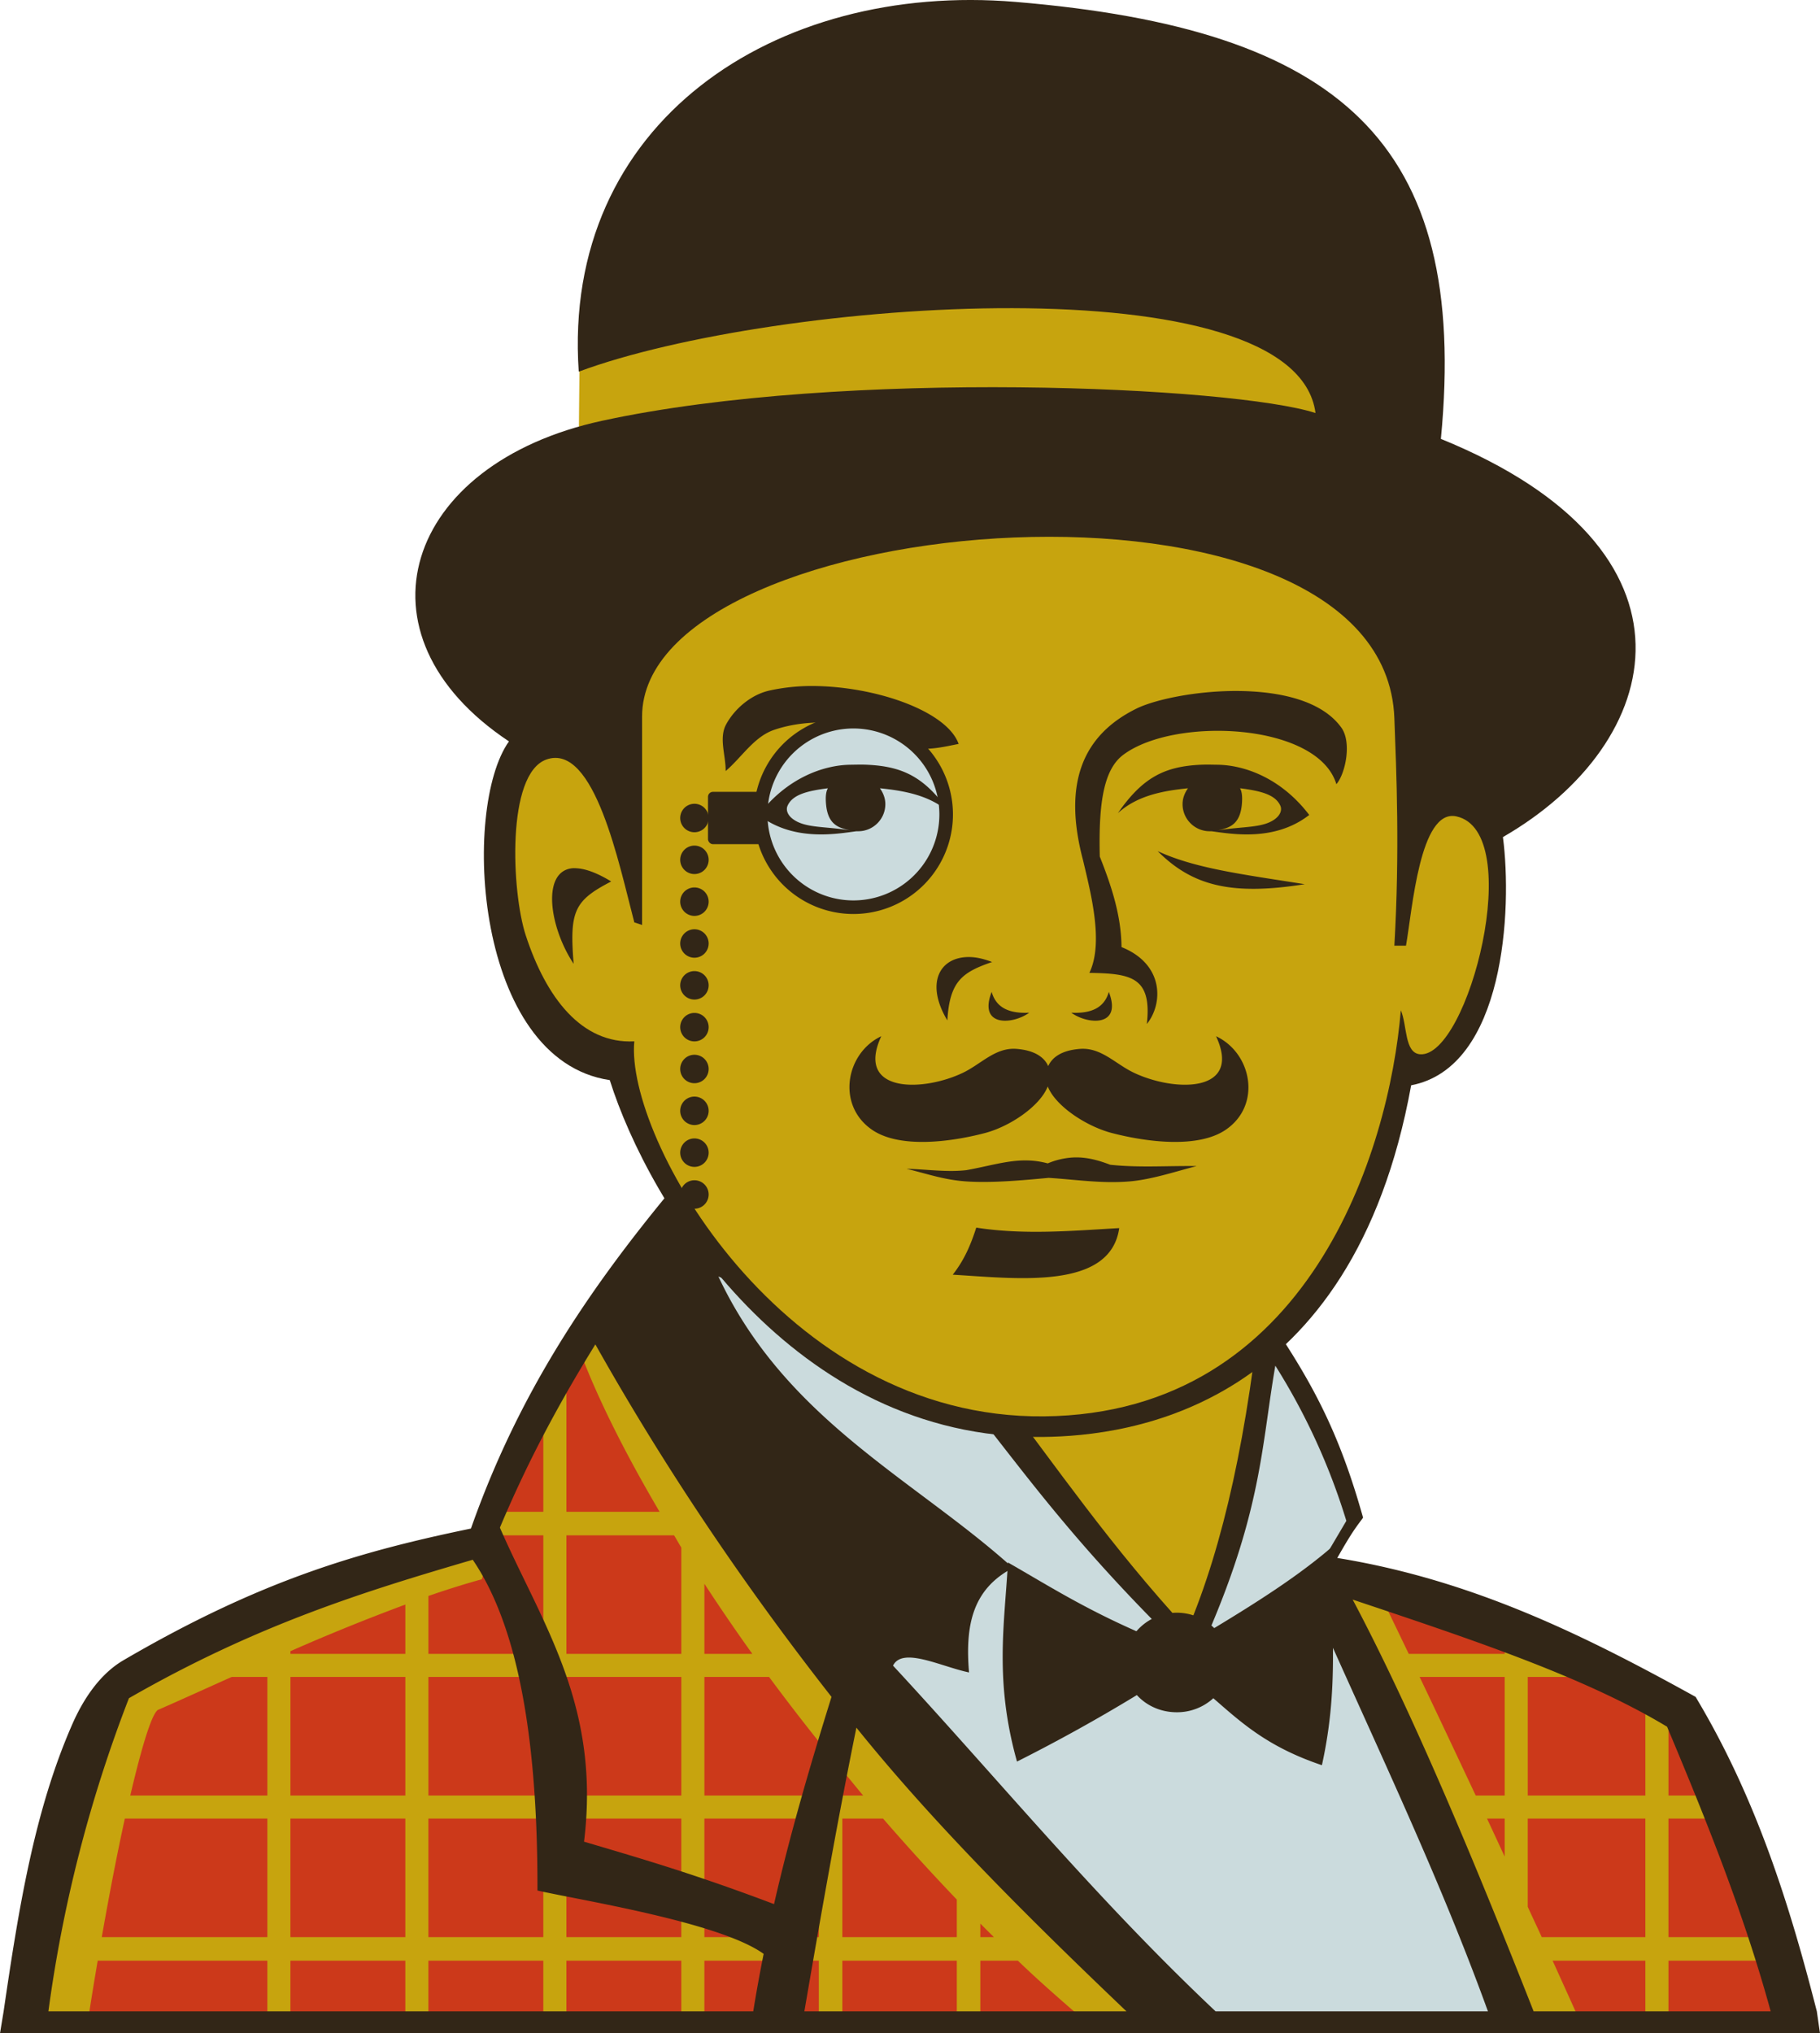 <?xml version="1.0"?>
<svg xmlns="http://www.w3.org/2000/svg" width="716.219" height="800" viewBox="0 0 716.219 800">
  <g transform="matrix(5.697 0 0 5.697 -946.237 -2741.673)">
    <path d="M208.563 571.125L205 575.563l-5.719 12.343-25.719 9.282-6 24.485h122.532l-7.594-22.704z" fill="#c7a40e"/>
    <path d="M206.281 574.906l-1.062 1.532v9.218h6.437c-2.334-3.965-4.166-7.617-5.375-10.75zm-2.656 3.844l-.594.844-2.062 6.062h2.656zm-3.219 8.531l-1.031 3.032a62.472 62.472 0 00-3.688 1.156v4h7.938v-8.188zm4.813 0v8.188h7.937v-7.344c-.173-.279-.33-.567-.5-.844zm9.531 3.344v4.844h3.313a138.263 138.263 0 01-3.313-4.844zm47 1.406l1.656 3.438h6.625v-.532zm-67.656.031a144.57 144.57 0 00-7.938 3.22v.187h7.938zm-12 5c-1.682.753-3.356 1.518-5.031 2.25-.443.089-1.193 2.62-1.97 5.938h9.47v-8.188zm4.062 0v8.188h7.938v-8.188zm9.531 0v8.188h7.938v-8.188zm9.532 0v8.188h7.937v-8.188zm9.531 0v8.188h7.906v-3.719a154.295 154.295 0 01-3.437-4.469zm49.406 0c1.305 2.719 2.586 5.455 3.875 8.188h2v-8.188zm7.469 0v8.188h8.125v-6.906l-3.656-1.282zm9.719 1.844v6.344h2.75l-2.313-6.188zM224.28 603.5v1.75h1.438c-.491-.58-.96-1.17-1.438-1.75zm-49.562 3.344c-.57 2.59-1.112 5.444-1.594 8.187h11.438v-8.187zm11.437 0v8.187h7.938v-8.187zm9.531 0v8.187h7.938v-8.187zm9.532 0v8.187h7.937v-8.187zm9.531 0v8.187h7.906v-8.187zm9.531 0v8.187h7.906v-2.594a157.512 157.512 0 01-5.093-5.593zm44.531 0c.41.872.812 1.75 1.22 2.625v-2.625zm2.813 0v6.093c.32.7.65 1.392.969 2.094h7.156v-8.187zm9.719 0v8.187h6.437l-3.062-8.187zm-47.531 7.25v.937h.937c-.315-.313-.626-.622-.938-.937zm-60.97 2.562c-.331 1.98-.609 3.611-.78 5.017h12.5v-5.017zm13.313 0v5.017h7.938v-5.017zm9.531 0v5.017h7.938v-5.017zm9.532 0v5.017h7.937v-5.017zm9.531 0v5.017h7.906v-5.017zm9.531 0v5.017h7.906v-5.017zm9.531 0v5.017h8.22c-1.92-1.666-3.808-3.264-5.626-5.017zm39.532 0c.762 1.696 1.505 3.304 2.25 5.017h4.156v-5.017zm8 0v5.017h8.969l-1.907-5.017z" fill="#cc391a"/>
    <path d="M212.25 563.688c-5.667 6.881-10.396 13.94-13.625 23.125-7.73 1.599-14.524 3.56-24 9.093-1.63.952-2.772 2.68-3.531 4.407-2.648 6.02-3.734 12.894-4.75 19.843l-.25 1.517h125.718l-.218-1.517c-1.875-7.333-4.172-14.715-8.375-21.719-7.632-4.22-15.357-8.064-24.75-9.593 1.092-1.933 1.368-2.207 1.781-2.782-1.563-5.577-3.302-8.984-6.188-13.28zm-5.031 10.406c4.616 8.206 10.035 16.333 16.312 24.343-1.476 4.736-2.868 9.485-3.969 14.313-5.655-2.14-9.382-3.2-13.125-4.313 1.17-9.473-2.955-15.121-5.812-21.687 2.061-4.915 4.328-8.983 6.594-12.656zm-8.469 14.875c2.829 4.156 4.495 11.312 4.469 22.843 2.953.669 12.597 2.186 15.625 4.375a106.38 106.38 0 00-.719 3.97h-48.688A94.707 94.707 0 01175 598.53c8.884-5.105 16.362-7.398 23.75-9.562zm60.781 2.75c7.917 2.654 15.92 5.282 21.719 8.781 2.695 6.426 5.3 12.876 7.156 19.656h-16.375c-3.988-10.119-8.306-20.54-12.5-28.437zm-34.281 8.843c5.307 6.6 11.876 13.13 18.656 19.594h-22.25c1.125-6.549 2.27-13.08 3.594-19.593z" fill="#322617"/>
    <path d="M215.719 569.406c4.652 9.924 13.573 14.014 20.344 20.125-2.76 1.446-3.313 3.903-3.032 7.219-1.95-.408-4.596-1.79-5.25-.469 7.376 7.961 13.98 16.046 22.281 23.875h18.813c-3.576-9.87-8.162-19.25-12.531-29.218l2.75-4.657a44.484 44.484 0 00-4.906-10.718c-1.016 5.881-.934 10.556-5.532 20.468-9.41-9.054-12.51-14.256-17.594-20.281l-15.343-6.344z" fill="#cbdbdd"/>
    <path d="M234.91 577.094c4.208 5.526 7.913 10.952 13.215 16.697 2.462-5.788 4.198-13.604 5.179-23.75zM206.063 512.737c.02-1.977.041-3.914.062-6.375 9.395-7.53 54.156-14.589 56.25 7.25z" fill="#c7a40e"/>
    <path d="M263.571 556.201c-4.06 22.328-19.41 24.224-25.446 24.286-17.276.178-27.2-16.037-29.91-24.643-9.338-1.387-10.256-18.773-6.965-23.393-11.091-7.369-7.24-19.18 6.429-22.142 16.727-3.626 43.686-2.359 49.285-.536-1.37-10.502-37.452-7.856-50.893-2.857-1.177-17.2 13.543-26.93 30.179-25.536 22.335 1.872 31.357 9.608 29.375 30.179 18.85 7.67 15.58 20.986 4.286 27.5.651 4.973.125 15.911-6.34 17.142z" fill="#322617"/>
    <path d="M209.91 544.951c-1.04-3.932-2.738-12.427-6.07-11.25-2.783.983-2.408 9.154-1.43 12.143 1.41 4.308 3.85 7.506 7.5 7.322-.638 6.608 10.182 26.083 28.304 25.899 18.324-.186 23.842-18.39 24.643-28.042.447 1.012.236 2.963 1.34 3.036 3.325.218 7.329-15.371 2.5-16.429-2.532-.554-3.043 6.453-3.483 8.929h-.803c.378-6.539.142-11.948 0-15.715-.71-18.755-51.997-14.483-51.965-.089.011 4.792 0 9.583 0 14.375l-.535-.179z" fill="#c7a40e"/>
    <path d="M222.156 528.625c-1.017 0-2.006.115-2.906.313-1.242.273-2.393 1.227-3 2.343-.512.942-.016 2.148-.031 3.219 1.116-.952 1.956-2.368 3.344-2.844 1.86-.638 3.93-.606 5.875-.312 1.495.226 2.45 1.282 3.937 1.562.91.171 2.03-.102 2.938-.281-.808-2.265-5.75-3.998-10.157-4zm29.438.344c-2.888-.02-5.748.6-7 1.218-3.664 1.808-5.115 5.091-3.688 10.47.536 2.276 1.44 5.7.438 7.78 2.864.046 4.333.27 3.969 3.532 1.125-1.387 1.212-4.128-1.75-5.313-.016-2.159-.69-4.214-1.5-6.25-.095-3.804.3-6.04 1.625-7.031 3.546-2.654 13.441-2.213 14.718 2.031.621-.715 1.08-2.88.344-3.906-1.349-1.877-4.268-2.511-7.156-2.531zm-2.531 5.093c-2.466.113-4.005.825-5.75 3.344 1.369-1.245 3.18-1.546 4.843-1.718-.22.308-.375.682-.375 1.093 0 1.036.84 1.875 1.875 1.875.043 0 .084.002.125 0 1.424.191 4.376.723 6.75-1.125-1.93-2.537-4.456-3.446-6.344-3.468-.392-.005-.772-.017-1.125 0zm2.687 1.625c1.373.177 2.44.418 2.788 1.213.127.292-.01.662-.413.944-.855.597-2.142.467-3.906.75.787-.164 1.526-.392 1.656-1.782.054-.578-.005-.912-.125-1.125zm-5.688 4.344c2.383 2.379 5.058 3.09 10.157 2.282-4.41-.695-7.576-1.095-10.156-2.282zm-40.5 1.188c-2.06.29-1.508 4.086.157 6.593-.291-3.636.031-4.36 2.594-5.687-.948-.58-1.718-.857-2.313-.906-.161-.013-.3-.02-.438 0zm27.5 6.125c-2.065-.029-3.071 1.8-1.53 4.375.166-2.678.992-3.313 3.093-4.032-.571-.217-1.086-.337-1.563-.343zm1.532 2.406c-.948 2.453 1.476 2.256 2.594 1.438-1.403.07-2.286-.353-2.594-1.438zm8.094 0c-.31 1.085-1.191 1.508-2.594 1.438 1.118.818 3.541 1.015 2.594-1.438zm-15.72 3.063c-2.453 1.16-3.115 4.769-.624 6.468 1.85 1.263 5.276.875 7.781.219 1.74-.456 3.809-1.86 4.344-3.219.536 1.361 2.676 2.762 4.437 3.219 2.533.656 5.974 1.044 7.844-.219 2.518-1.7 1.824-5.307-.656-6.468 1.825 3.911-2.813 3.869-5.656 2.53-1.303-.612-2.266-1.77-3.75-1.655-1.294.099-1.923.603-2.188 1.187-.26-.588-.902-1.088-2.188-1.188-1.468-.113-2.43 1.044-3.718 1.657-2.813 1.338-7.431 1.38-5.625-2.532zm13.22 8.375a5.25 5.25 0 00-1.72.406c-1.954-.527-3.499.09-5.624.468-1.376.156-2.741-.063-4.125-.093 1.518.372 2.628.775 4.187.875 1.76.112 3.87-.087 5.625-.25 1.905.119 3.629.4 5.531.25 1.548-.122 3.185-.676 4.688-1.063-1.994-.03-3.986.122-5.969-.093-.87-.335-1.704-.55-2.594-.5zm-6.657 4.843c-.387 1.199-.83 2.242-1.625 3.25 4.438.262 10.884 1.08 11.5-3.218-3.304.192-6.58.48-9.875-.032z" fill="#322617"/>
    <path d="M231.92 537.496a6.875 6.875 0 11-13.75 0 6.875 6.875 0 0113.75 0z" fill="#322617"/>
    <rect ry=".341" rx=".341" y="535.934" x="215" height="3.616" width="5.67" fill="#322617"/>
    <path d="M230.982 537.496a5.937 5.937 0 11-11.875 0 5.937 5.937 0 0111.875 0z" fill="#cbdbdd"/>
    <path d="M215.045 537.742a.982.982 0 11-1.965 0 .982.982 0 011.965 0zM215.045 540.63a.982.982 0 11-1.965 0 .982.982 0 011.965 0zM215.045 543.52a.982.982 0 11-1.965 0 .982.982 0 011.965 0zM215.045 546.408a.982.982 0 11-1.965 0 .982.982 0 011.965 0zM215.045 549.297a.982.982 0 11-1.965 0 .982.982 0 011.965 0zM215.045 552.186a.982.982 0 11-1.965 0 .982.982 0 011.965 0zM215.045 555.075a.982.982 0 11-1.965 0 .982.982 0 011.965 0zM215.045 557.964a.982.982 0 11-1.965 0 .982.982 0 011.965 0zM215.045 560.853a.982.982 0 11-1.965 0 .982.982 0 011.965 0zM215.045 563.742a.982.982 0 11-1.965 0 .982.982 0 011.965 0zM258.125 588.063c-2.286 1.983-5.165 3.818-8.156 5.625a3.678 3.678 0 00-5.375.218c-3.758-1.66-6.156-3.193-8.875-4.75-.233 4.253-.944 8.147.625 13.75a116.916 116.916 0 008.281-4.593c.663.734 1.652 1.187 2.75 1.187a3.71 3.71 0 002.531-.969c1.93 1.676 3.73 3.358 7.5 4.625 1.301-5.88.5-10.08.719-15.093zM225.969 534.063c2.465.112 4.004.824 5.75 3.343-1.37-1.245-3.18-1.546-4.844-1.718.22.308.375.682.375 1.093 0 1.036-.84 1.875-1.875 1.875-.043 0-.083.002-.125 0-1.423.191-4.375.723-6.75-1.125 1.93-2.537 4.456-3.446 6.344-3.468.393-.005.773-.017 1.125 0zm-2.688 1.625c-1.372.176-2.44.417-2.787 1.212-.128.292.009.662.412.944.855.597 2.142.467 3.906.75-.787-.164-1.526-.392-1.656-1.782-.054-.578.005-.912.125-1.125z" fill="#322617"/>
  </g>
</svg>
